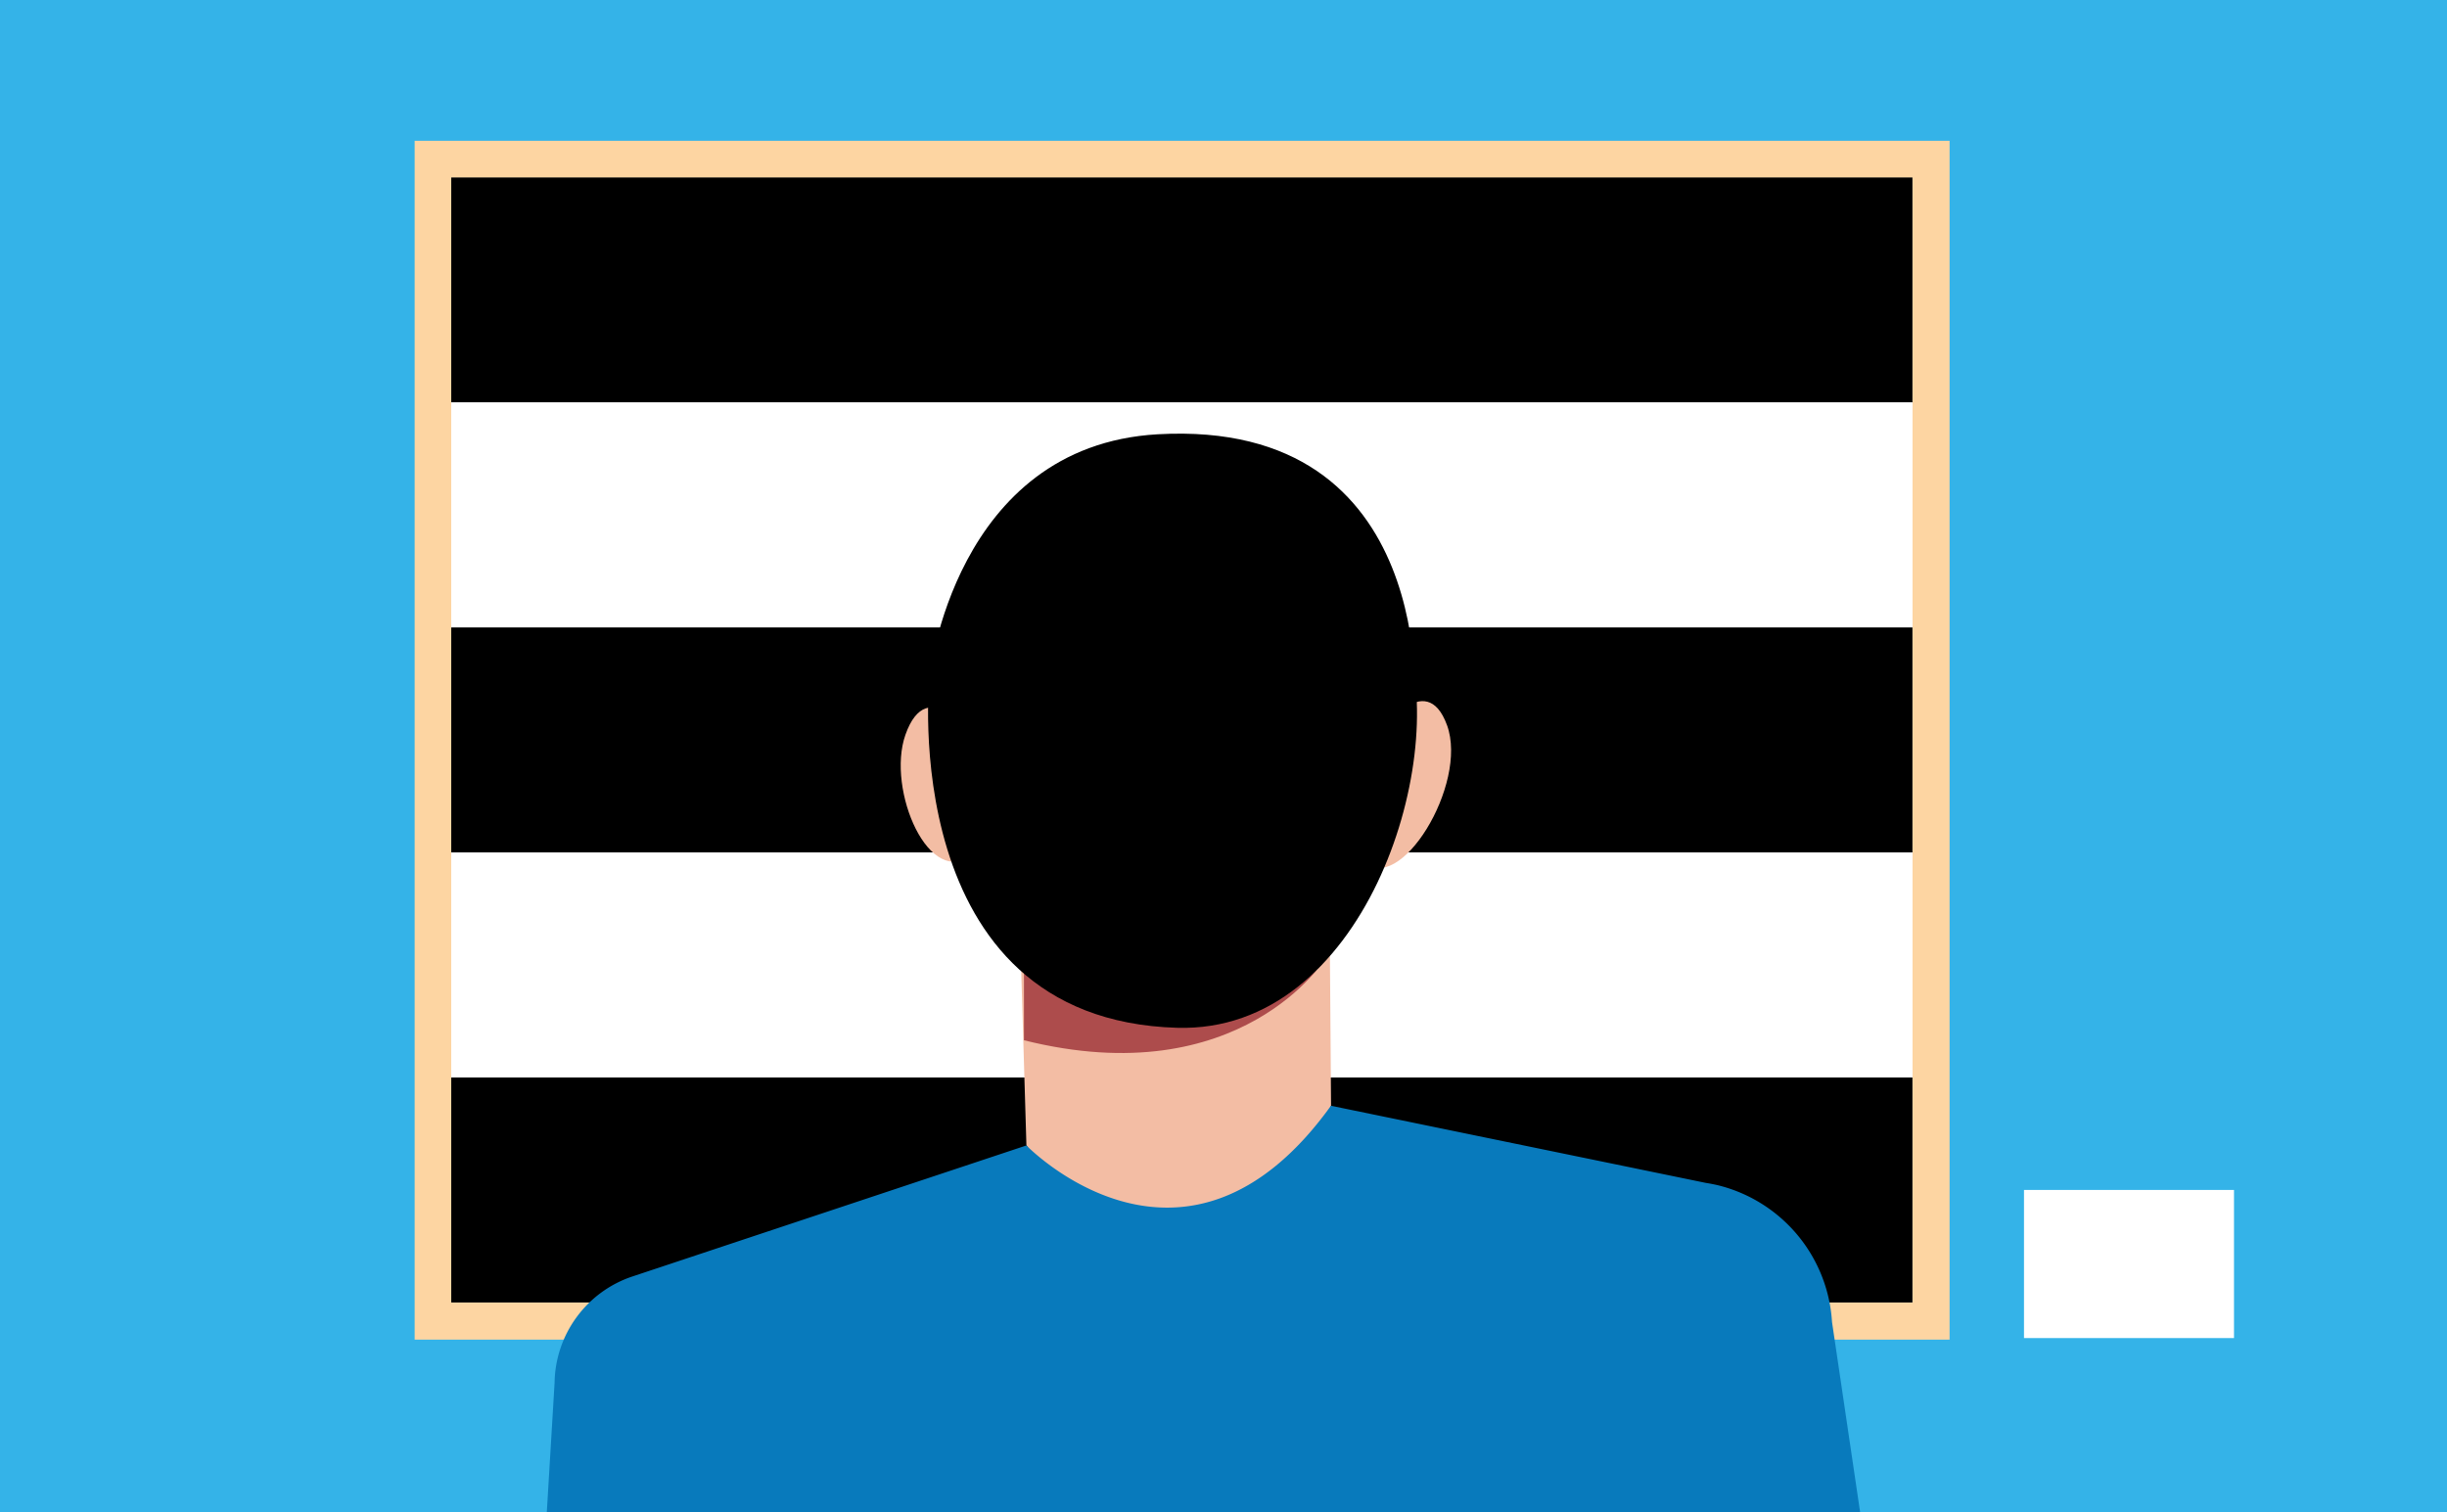 <svg id="Calque_1" data-name="Calque 1" xmlns="http://www.w3.org/2000/svg" viewBox="0 0 220 136"><defs><style>.cls-1{fill:#34b3e8;}.cls-2{fill:#fff;}.cls-3{fill:#fdd5a2;}.cls-4{fill:#f3bda4;}.cls-5{fill:#ad4c4c;}.cls-6{fill:#087abc;}</style></defs><title>Plan de travail 77</title><rect class="cls-1" width="220" height="136"/><rect class="cls-2" x="38.9" y="14.29" width="134.71" height="104.5"/><path class="cls-3" d="M171.94,16V117.12H40.57V16H171.94m3.34-3.34h-138V120.46H175.28V12.62Z"/><rect x="40.57" y="15.96" width="131.37" height="20.23"/><rect class="cls-2" x="40.57" y="36.19" width="131.37" height="20.23"/><rect x="40.57" y="56.42" width="131.37" height="20.23"/><rect class="cls-2" x="40.57" y="76.66" width="131.37" height="20.23"/><rect x="40.57" y="96.89" width="131.37" height="20.23"/><path class="cls-4" d="M87.53,66.35s-4.12-6-6.13-.27C79.67,71,83.58,80.15,87.53,76.75"/><path class="cls-4" d="M124,66s4.17-6.09,6.1-.78-4.3,15.44-7.54,12.22"/><polygon class="cls-4" points="114.21 46.37 119.49 75.55 119.67 99.43 107.98 128.67 92.28 102.97 91.64 81.47 114.21 46.37"/><path class="cls-5" d="M92.06,93.54l0-8.63s23.74,8.13,27.12,1.25C119.21,86.16,111.58,98.42,92.06,93.54Z"/><path d="M83.56,60.89s-3.13,30.78,22.27,31.53c16.78.49,24.31-23.68,20.67-34.59s-20.85-10.1-20.85-10.1"/><path d="M83.56,60.89s15.82,2.12,25-9.51c0,0,9.77,12.42,18.62,12.67,0,0,2.28-26.44-23.1-25C85.76,40.1,83.56,60.89,83.56,60.89Z"/><path class="cls-6" d="M164.71,118.88a13.52,13.52,0,0,0-10.33-12.32c-.33-.07-.66-.14-1-.19l-33.72-6.94C106.52,117.7,92.28,103,92.28,103L56.86,114.78a10.24,10.24,0,0,0-7,9.57L49.16,136H167.24Z"/><rect class="cls-2" x="181.97" y="107" width="18.88" height="13.32"/></svg>